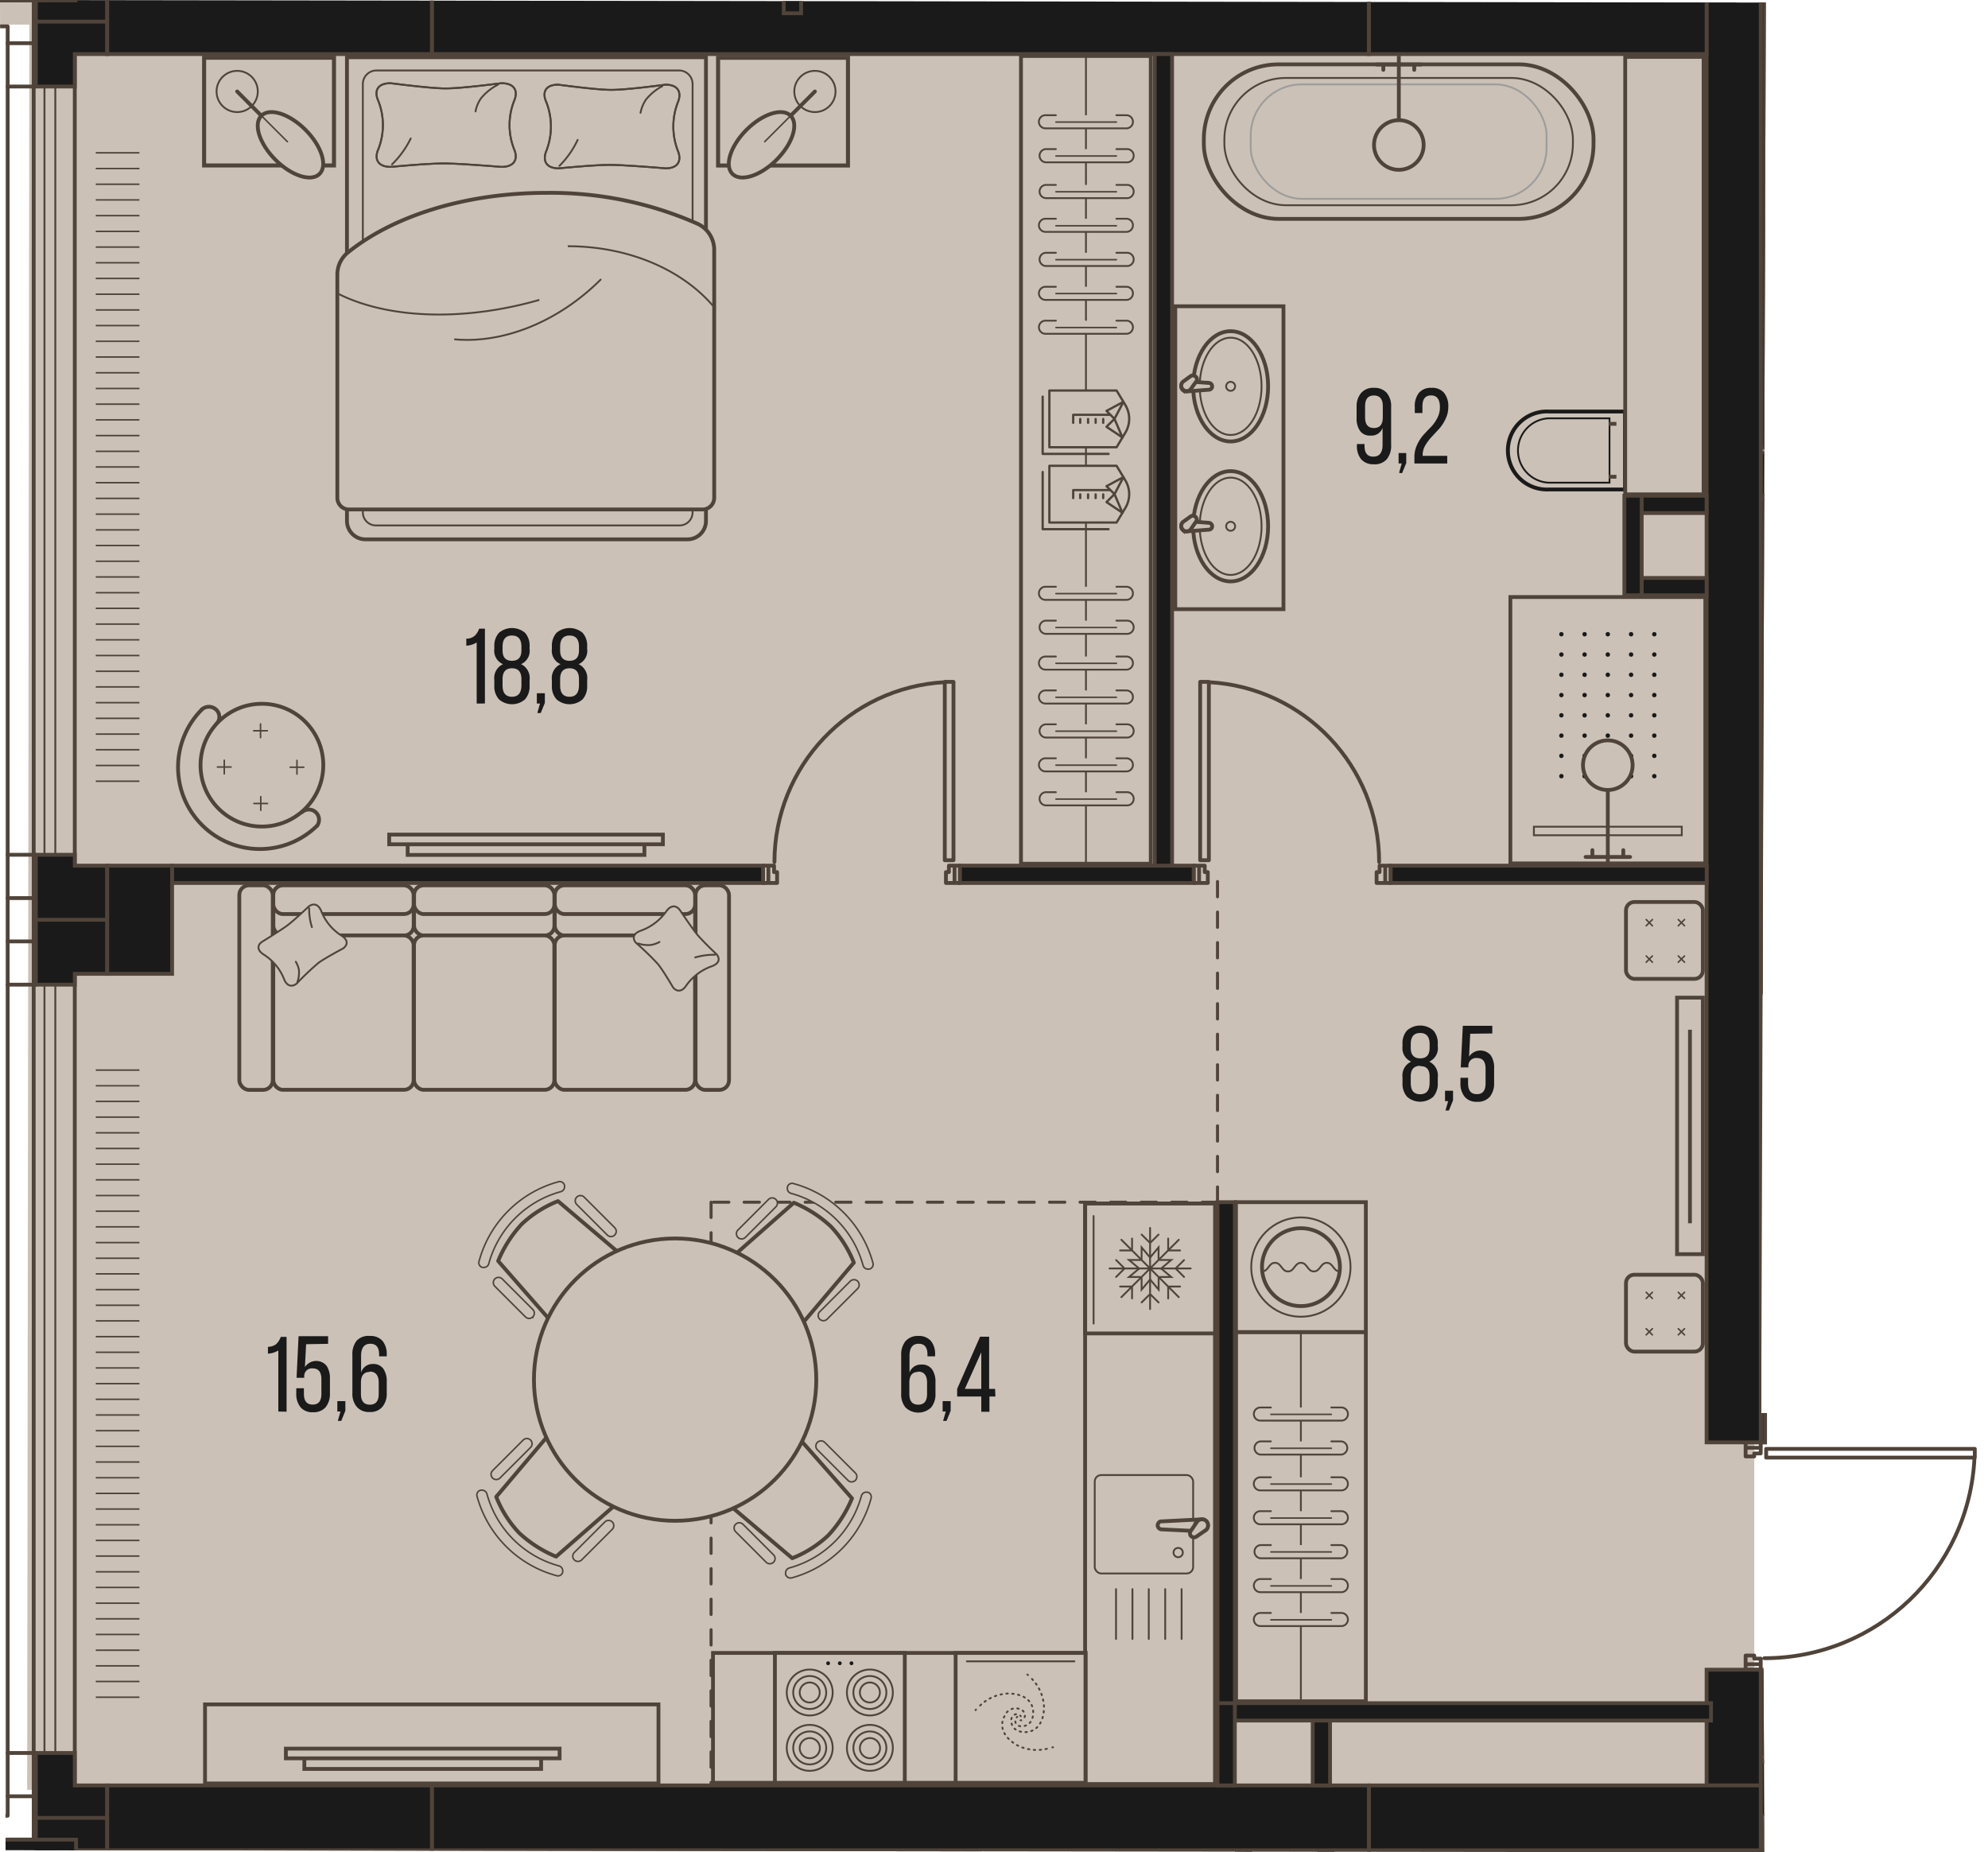 <svg version="1.1" xmlns="http://www.w3.org/2000/svg" xmlns:xlink="http://www.w3.org/1999/xlink" viewBox="13.506 367.56 260.381 242.608"><path d="m244.184 552.639.753-.007 2.25 2.345 26.7 1.271-1.947 15.583-11.103 13.635-16.353.389c.04 8.104.078 16.209.117 24.313l-230.364-.28-.731-242.328 231.28.335-.602 184.744Z" fill="none"></path><path d="M243.275 547.02v44.88h-4.202v10.387l-222.008-.298.29-233.418 223.44-.717 2.48 179.166Z" fill="#cbc1b7"></path><clipPath id="a"><path d="m244.184 552.639.753-.007 2.25 2.345 26.7 1.271-1.947 15.583-11.103 13.635-16.353.389c.04 8.104.078 16.209.117 24.313l-230.364-.28-.731-242.328 231.28.335-.602 184.744Z" fill="none"></path></clipPath><g clip-path="url(#a)"><defs><clipPath></clipPath><clipPath></clipPath><clipPath></clipPath><clipPath></clipPath><clipPath></clipPath><clipPath></clipPath><clipPath></clipPath><clipPath></clipPath><clipPath></clipPath><clipPath id="b"><path fill="none" d="M25.69 505.99h6.08v83.97h-6.08z"></path></clipPath><clipPath id="c"><path fill="none" d="M25.69 385.82h6.08v84.17h-6.08z"></path></clipPath><clipPath></clipPath><clipPath></clipPath><clipPath></clipPath><clipPath></clipPath><clipPath></clipPath><clipPath></clipPath><clipPath></clipPath><clipPath></clipPath><clipPath></clipPath><clipPath></clipPath><clipPath></clipPath><clipPath></clipPath><clipPath></clipPath><clipPath></clipPath><clipPath></clipPath><clipPath></clipPath><clipPath></clipPath><clipPath></clipPath><clipPath></clipPath><clipPath></clipPath><clipPath></clipPath><clipPath></clipPath><clipPath id="d"><path fill="none" d="M216.98 449.71h14.23v20.44h-14.23z"></path></clipPath><clipPath></clipPath><clipPath></clipPath><clipPath></clipPath><clipPath></clipPath><pattern x="0" y="0" width="68.03" height="42.52" patternTransform="matrix(1 0 0 -1 -31.14 -15185.94)" patternUnits="userSpaceOnUse"></pattern><pattern x="0" y="0" width="34.02" height="34.02" patternTransform="matrix(1 0 0 -1 -65.16 -15245.47)" patternUnits="userSpaceOnUse"></pattern></defs><g data-name="Layer 1"><path fill="none" stroke="#51443a" stroke-dasharray="0 0 2 2" stroke-linecap="round" stroke-miterlimit="10" stroke-width=".4" d="M172.97 525.02h-66.33m0 0v76.39m66.33-76.39v-42.95"></path><path fill="#cbc1b7" d="M9.77 608.91h10.92v109.5H9.77zm13.5-117.46h10.92v113.2H23.27z"></path><g fill="none" stroke="#50443a" stroke-miterlimit="10" stroke-width=".2" clip-path="url(#b)"><path d="M31.78 589.86h-5.73m5.73-2.06h-5.73m5.73-2.05h-5.73m5.73-2.05h-5.73m5.73-2.06h-5.73m5.73-2.05h-5.73m5.73-2.05h-5.73m5.73-2.06h-5.73m5.73-2.05h-5.73m5.73-2.06h-5.73m5.73-2.05h-5.73m5.73-2.05h-5.73m5.73-2.06h-5.73m5.73-2.05h-5.73m5.73-2.05h-5.73m5.73-2.06h-5.73m5.73-2.05h-5.73m5.73-2.05h-5.73m5.73-2.06h-5.73m5.73-2.05h-5.73m5.73-2.05h-5.73m5.73-2.06h-5.73m5.73-2.05h-5.73m5.73-2.05h-5.73m5.73-2.06h-5.73m5.73-2.05h-5.73m5.73-2.05h-5.73m5.73-2.06h-5.73m5.73-2.05h-5.73m5.73-2.05h-5.73m5.73-2.06h-5.73m5.73-2.05h-5.73m5.73-2.05h-5.73m5.73-2.06h-5.73m5.73-2.05h-5.73m5.73-2.05h-5.73m5.73-2.06h-5.73m5.73-2.05h-5.73m5.73-2.06h-5.73m5.73-2.05h-5.73m5.73-2.05h-5.73"></path></g><path fill="#cbc1b7" d="M23.27 371.24h10.92v113.47H23.27z"></path><g fill="none" stroke="#50443a" stroke-miterlimit="10" stroke-width=".2" clip-path="url(#c)"><path d="M31.78 469.88h-5.73m5.73-2.06h-5.73m5.73-2.06h-5.73m5.73-2.05h-5.73m5.73-2.06h-5.73m5.73-2.06h-5.73m5.73-2.06h-5.73m5.73-2.05h-5.73m5.73-2.06h-5.73m5.73-2.06h-5.73m5.73-2.06h-5.73m5.73-2.06h-5.73m5.73-2.05h-5.73m5.73-2.06h-5.73m5.73-2.06h-5.73m5.73-2.06h-5.73m5.73-2.05h-5.73m5.73-2.06h-5.73m5.73-2.06h-5.73m5.73-2.06h-5.73m5.73-2.06h-5.73m5.73-2.05h-5.73m5.73-2.06h-5.73m5.73-2.06h-5.73m5.73-2.06h-5.73m5.73-2.05h-5.73m5.73-2.06h-5.73m5.73-2.06h-5.73m5.73-2.06h-5.73m5.73-2.06h-5.73m5.73-2.05h-5.73m5.73-2.06h-5.73m5.73-2.06h-5.73m5.73-2.06h-5.73m5.73-2.05h-5.73m5.73-2.06h-5.73m5.73-2.06h-5.73m5.73-2.06h-5.73m5.73-2.05h-5.73m5.73-2.06h-5.73m5.73-2.06h-5.73"></path></g><path fill="#cbc1b7" d="M9.06 257.01h10.92v113.77H9.06z"></path><path fill="#dadada" opacity=".5" d="M245.87 434.46h31.89v58.39h-31.89z"></path><g fill="#1a1a1a"><path d="M263.46 477.58c.39-.07.77-.12 1.15-.22a5.62 5.62 0 0 0 2.65-9.19 5.6 5.6 0 0 0-2.36-1.55l-.19-.06v1.62s.07.12.13.15a4 4 0 1 1-5.58 4.87c0-.11-.09-.13-.2-.14a.52.52 0 0 0-.66.39c-.09.25-.25.48-.36.73a.29.29 0 0 0 0 .24 5.54 5.54 0 0 0 4.46 3.13h.12l.84.03Z"></path><path d="M260.43 467.52h-2.59a.81.81 0 1 0 0 1.61h2.62v.71h-3a1.13 1.13 0 0 0-1.12.69l-2.34 4.62a1.08 1.08 0 0 0 .29 1.43 1.06 1.06 0 0 0 1.58-.41l1-1.88 1.09-2.15a.24.24 0 0 1 .26-.16h3.77a1.7 1.7 0 0 0 1.08-.34c.422-.305.666-.8.65-1.32v-5.18a1.61 1.61 0 1 0-3.21 0v2.15l-.08.23Zm3.43-6.6a1.83 1.83 0 1 0-1.82 1.82 1.85 1.85 0 0 0 1.82-1.82Z"></path></g><g fill="none" stroke="#50443a" stroke-width=".25"><path stroke-miterlimit="10" d="M246.19 362.74h29.18v5.78h-29.18zm0 5.78h29.18v5.78h-29.18zm0 5.78h29.18v5.78h-29.18zm0 5.79h29.18v5.78h-29.18zm0 5.78h29.18v5.78h-29.18zm-1.38-75.19h1.38v80.97h-1.38z"></path><path stroke-linejoin="round" d="m276.75 367.49-10.58 4.34-2.36 8.26-6.26-11.57-2.58 7.62-10.16 3.95m14.04 2.02 1.93-1.93 1.93 1.93m-1.93 9.55v-11.57m0-5.79v-63.48"></path></g><path fill="none" stroke="#50443a" stroke-linecap="round" stroke-linejoin="round" stroke-width=".5" d="M266.66 600.28h1.13m0 0v-1.14m0 0h-.4m0 0v-.85m0 0h-.73m0 0v1.99m0-1.99h-.71m0 0v1.99m0 0h.71m0 0v-1.99m15.36-173.25h-27.61m0 0v1.13m0 0h27.61m.28-1.13h-27.89m0 0v1.13m0 0h27.89m-37.19 132.3h27.05m-27.05-1.14h-.28m27.33 1.14v-1.14m-27.33 0v1.14m0 0h.28m27.05-1.14h-27.05m-.28 0v1.14m0 0h27.33m0 0v-1.14m0 0h-27.33m-2.69 28.21h1.98m0 0v-.74m0 0h-.85m0 0v-.4m0 0h-1.13m0 0v1.14m1.98 0h-1.98m0 0v.71m0 0h1.98m0 0v-.71m-1.98-28.35v1.13m0 0h1.13m0 0v-.39m0 0h.85m0 0v-.74m0 0h-1.98m1.98 0v-.71m0 0h-1.98m0 0v.71m0 0h1.98m-106.87-77.24v-23.08m1.14 23.08v.28m-1.14-23.36h1.14m0 23.36h-1.14m0 0v-.28m1.14-23.08v23.08m0 .28v-23.36m0 0h-1.14m0 0v23.36m0 0h1.14m.14 2.98v-2.27m0 0h-.74m0 0v.85m0 0h-.39m0 0v1.42m0 0h1.13m0-2.27v2.27m0 0h.71m0 0v-2.27m0 0h-.71m-24.38 2.27h1.14m0 0v-1.42m0 0h-.4m0 0v-.85m0 0h-.74m0 0v2.27m0-2.27h-.71m0 0v2.27m0 0h.71m0 0v-2.27m57.69-.99v-23.08m-1.14 23.08v.28m1.14-23.36h-1.14m0 23.36h1.14m0 0v-.28m-1.14-23.08v23.08m0 .28h1.14m0 0v-23.36m0 0h-1.14m0 0v23.36m24.24 2.98v-2.27m0 0h-.74m0 0v.85m0 0h-.39m0 0v1.42m0 0h1.13m0-2.27v2.27m0 0h.71m0 0v-2.27m0 0h-.71m-24.38 2.27h1.14m0 0v-1.42m0 0h-.4m0 0v-.85m0 0h-.74m0 0v2.27m0-2.27h-.71m0 0v2.27m0 0h.71m0 0v-2.27m103.89-54.71h-29.76m49.04 144.06c-14.706.679-26.28 12.799-26.28 27.52m43.2-171.49c-.01-15.53-12.608-28.112-28.139-28.101-15.018.01-27.377 11.819-28.071 26.821m-9.84 159.71c14.72-.006 26.836-11.577 27.52-26.28M137.25 456.91c-12.51.68-22.307 11.021-22.31 23.55m79.2 0c.002-12.531-9.797-22.875-22.31-23.55"></path><path fill="#cbc1b7" stroke="#50443a" stroke-miterlimit="10" stroke-width=".5" d="M175.39 525.02h17.01v17.01h-17.01z"></path><circle cx="183.89" cy="533.52" r="6.5" fill="none" stroke="#50443a" stroke-linecap="round" stroke-miterlimit="10" stroke-width=".24"></circle><path d="M183.89 528.43a5.1 5.1 0 1 1-5.09 5.11v-.02a5.1 5.1 0 0 1 5.09-5.09Z" fill="none" stroke="#50443a" stroke-linecap="round" stroke-miterlimit="10" stroke-width=".5"></path><path d="M188.98 534.09c-.85 0-.85-1.13-1.69-1.13s-.85 1.13-1.7 1.13-.85-1.13-1.69-1.13-.85 1.13-1.7 1.13-.85-1.13-1.7-1.13-.85 1.13-1.7 1.13" fill="none" stroke="#50443a" stroke-linecap="round" stroke-miterlimit="10" stroke-width=".24"></path><path fill="#cbc1b7" stroke="#50443a" stroke-miterlimit="10" stroke-width=".5" d="M167.44 407.67h14.17v39.68h-14.17z"></path><ellipse cx="174.69" cy="418.16" rx="4.91" ry="7.22" fill="#cbc1b7" stroke="#50443a" stroke-miterlimit="10" stroke-width=".5"></ellipse><ellipse cx="174.69" cy="418.16" rx="4.05" ry="6.37" fill="none" stroke="#50443a" stroke-miterlimit="10" stroke-width=".24"></ellipse><circle cx="174.69" cy="418.16" r=".59" fill="none" stroke="#50443a" stroke-miterlimit="10" stroke-width=".24"></circle><path d="m171.89 418.6-3 .23a.67.67 0 0 1-.67-.67.67.67 0 0 1 .67-.66l3 .22a.46.46 0 0 1 .38.44.44.44 0 0 1-.38.44Z" fill="#cbc1b7" fill-rule="evenodd" stroke="#50443a" stroke-miterlimit="10" stroke-width=".5"></path><path d="m170.15 417.57-.72 1a.7.7 0 0 1-.99.01l-.01-.01a.7.7 0 0 1-.01-.99l.01-.01 1-.73a.5.5 0 0 1 .61 0 .46.46 0 0 1 .11.73Z" fill="#cbc1b7" fill-rule="evenodd" stroke="#50443a" stroke-miterlimit="10" stroke-width=".5"></path><ellipse cx="174.69" cy="436.49" rx="4.91" ry="7.22" fill="#cbc1b7" stroke="#50443a" stroke-miterlimit="10" stroke-width=".5"></ellipse><ellipse cx="174.69" cy="436.49" rx="4.05" ry="6.37" fill="none" stroke="#50443a" stroke-miterlimit="10" stroke-width=".24"></ellipse><circle cx="174.69" cy="436.49" r=".59" fill="none" stroke="#50443a" stroke-miterlimit="10" stroke-width=".24"></circle><path d="m171.89 436.93-3 .23a.67.67 0 1 1 0-1.34l3 .22a.48.48 0 0 1 .38.45.44.44 0 0 1-.38.44Z" fill="#cbc1b7" fill-rule="evenodd" stroke="#50443a" stroke-miterlimit="10" stroke-width=".5"></path><path d="m170.15 435.89-.72 1.05a.7.7 0 0 1-.99.01l-.01-.01a.71.71 0 0 1 0-1l1-.72a.48.48 0 0 1 .61 0 .45.45 0 0 1 .11.67Z" fill="#cbc1b7" fill-rule="evenodd" stroke="#50443a" stroke-miterlimit="10" stroke-width=".5"></path><path fill="#cbc1b7" stroke="#50443a" stroke-miterlimit="10" stroke-width=".5" d="M211.33 445.76h25.53v34.89h-25.53z"></path><g fill="#1a1a1a" clip-path="url(#d)"><circle cx="218.01" cy="450.63" r=".29"></circle><circle cx="221.05" cy="450.63" r=".29"></circle><circle cx="224.09" cy="450.63" r=".29"></circle><circle cx="227.14" cy="450.63" r=".29"></circle><circle cx="230.18" cy="450.63" r=".29"></circle><circle cx="218.01" cy="453.29" r=".29"></circle><circle cx="221.05" cy="453.29" r=".29"></circle><circle cx="224.09" cy="453.29" r=".29"></circle><circle cx="227.14" cy="453.29" r=".29"></circle><circle cx="230.18" cy="453.29" r=".29"></circle><circle cx="218.01" cy="455.94" r=".29"></circle><circle cx="221.05" cy="455.94" r=".29"></circle><circle cx="224.09" cy="455.94" r=".29"></circle><circle cx="227.14" cy="455.94" r=".29"></circle><circle cx="230.18" cy="455.94" r=".29"></circle><circle cx="218.01" cy="458.6" r=".29"></circle><circle cx="221.05" cy="458.6" r=".29"></circle><circle cx="224.09" cy="458.6" r=".29"></circle><circle cx="227.14" cy="458.6" r=".29"></circle><circle cx="230.18" cy="458.6" r=".29"></circle><circle cx="218.01" cy="461.25" r=".29"></circle><circle cx="221.05" cy="461.25" r=".29"></circle><circle cx="224.09" cy="461.25" r=".29"></circle><circle cx="227.14" cy="461.25" r=".29"></circle><circle cx="230.18" cy="461.25" r=".29"></circle><circle cx="218.01" cy="463.91" r=".29"></circle><circle cx="221.05" cy="463.91" r=".29"></circle><circle cx="224.09" cy="463.91" r=".29"></circle><circle cx="227.14" cy="463.91" r=".29"></circle><circle cx="230.18" cy="463.91" r=".29"></circle><circle cx="218.01" cy="466.56" r=".29"></circle><circle cx="221.05" cy="466.56" r=".29"></circle><circle cx="224.09" cy="466.56" r=".29"></circle><circle cx="227.14" cy="466.56" r=".29"></circle><circle cx="230.18" cy="466.56" r=".29"></circle><circle cx="218.01" cy="469.22" r=".29"></circle><circle cx="221.05" cy="469.22" r=".29"></circle><circle cx="224.09" cy="469.22" r=".29"></circle><circle cx="227.14" cy="469.22" r=".29"></circle><circle cx="230.18" cy="469.22" r=".29"></circle></g><path fill="#cbc1b7" stroke="#50443a" stroke-miterlimit="10" stroke-width=".24" d="M214.41 475.84h19.37v1.12h-19.37z"></path><path fill="none" stroke="#50443a" stroke-miterlimit="10" stroke-width=".5" d="M224.09 480.65v-9.62"></path><path fill="none" stroke="#50443a" stroke-linecap="round" stroke-miterlimit="10" stroke-width=".5" d="M221.18 479.8h5.83m-4.94 0v-.89m4.05.89v-.89"></path><circle cx="224.09" cy="467.78" r="3.25" fill="#cbc1b7" stroke="#50443a" stroke-miterlimit="10" stroke-width=".5"></circle><rect x="171.18" y="375.99" width="51.04" height="20.24" rx="9.79" ry="9.79" fill="#cbc1b7" stroke="#50443a" stroke-miterlimit="10" stroke-width=".5"></rect><rect x="173.87" y="377.77" width="45.65" height="16.67" rx="8.05" ry="8.05" fill="#cbc1b7" stroke="#50443a" stroke-miterlimit="10" stroke-width=".24"></rect><rect x="177.32" y="378.61" width="38.75" height="14.99" rx="6.7" ry="6.7" fill="#cbc1b7" stroke="#9d9d9c" stroke-miterlimit="10" stroke-width=".24"></rect><path fill="none" stroke="#50443a" stroke-miterlimit="10" stroke-width=".5" d="M196.72 374.87v9.91"></path><path fill="none" stroke="#50443a" stroke-linecap="round" stroke-miterlimit="10" stroke-width=".5" d="M199.63 376.01h-5.83m4.94 0v.7m-4.05-.7v.7"></path><circle cx="196.72" cy="386.55" r="3.25" fill="#cbc1b7" stroke="#50443a" stroke-miterlimit="10" stroke-width=".5"></circle><path d="M216.34 431.67a5.11 5.11 0 1 1 0-10.21h10v10.21h-10Z" fill="#cbc1b7"></path><path d="M226.09 421.71v9.71h-9.75a4.86 4.86 0 1 1 0-9.71h9.76m.5-.5h-10.26a5.36 5.36 0 1 0 0 10.71h10.26v-10.71Z" fill="#1a1a1a"></path><path d="M224.2 422.47v8.19h-7.86a4.1 4.1 0 0 1 0-8.19h7.85m.24-.24h-8.09a4.34 4.34 0 0 0 0 8.67h8.09v-8.69.02Z" fill="#1a1a1a"></path><path fill="none" stroke="#50443a" stroke-miterlimit="10" stroke-width=".5" d="M224.2 430h1.02m-1.02-6.93h1.02"></path><path fill="#cbc1b7" stroke="#50443a" stroke-miterlimit="10" stroke-width=".5" d="M226.37 375.01h10.27v57.3h-10.27zM29.13 610.16h110.36v17.01H29.13zm126.5-84.96h17.01v76.03h-17.01z"></path><path fill="#cbc1b7" stroke="#50443a" stroke-miterlimit="10" stroke-width=".5" d="M106.89 584.06h48.8v17.01h-48.8z"></path><path fill="#cbc1b7" stroke="#50443a" stroke-miterlimit="10" stroke-width=".5" d="M115 584.06h17.01v17.01H115z"></path><circle cx="127.44" cy="596.49" r="3.01" transform="rotate(-85.935 127.44 596.49)" fill="none" stroke="#50443a" stroke-linecap="round" stroke-miterlimit="10" stroke-width=".24"></circle><path d="M127.44 594.34a2.16 2.16 0 1 1-2.16 2.16h0a2.16 2.16 0 0 1 2.16-2.16Z" fill="none" stroke="#50443a" stroke-linecap="round" stroke-miterlimit="10" stroke-width=".24"></path><path d="M127.44 595.21a1.32 1.32 0 1 1-1.31 1.33v-.01a1.32 1.32 0 0 1 1.31-1.32Z" fill="none" stroke="#50443a" stroke-linecap="round" stroke-miterlimit="10" stroke-width=".24"></path><circle cx="119.56" cy="596.49" r="3.01" fill="none" stroke="#50443a" stroke-linecap="round" stroke-miterlimit="10" stroke-width=".24"></circle><path d="M119.56 594.34a2.16 2.16 0 1 1-2.16 2.16h0a2.16 2.16 0 0 1 2.16-2.16Z" fill="none" stroke="#50443a" stroke-linecap="round" stroke-miterlimit="10" stroke-width=".24"></path><path d="M119.56 595.21a1.32 1.32 0 1 1-1.31 1.33v-.01a1.32 1.32 0 0 1 1.31-1.32Z" fill="none" stroke="#50443a" stroke-linecap="round" stroke-miterlimit="10" stroke-width=".24"></path><circle cx="127.44" cy="589.24" r="3.01" transform="rotate(-85.935 127.44 589.24)" fill="none" stroke="#50443a" stroke-linecap="round" stroke-miterlimit="10" stroke-width=".24"></circle><path d="M127.44 587.08a2.16 2.16 0 1 1-2.16 2.16h0a2.16 2.16 0 0 1 2.16-2.16Z" fill="none" stroke="#50443a" stroke-linecap="round" stroke-miterlimit="10" stroke-width=".24"></path><path d="M127.44 587.93a1.31 1.31 0 1 1-1.31 1.31h0c0-.724.587-1.31 1.31-1.31Z" fill="none" stroke="#50443a" stroke-linecap="round" stroke-miterlimit="10" stroke-width=".24"></path><circle cx="119.56" cy="589.24" r="3.01" fill="none" stroke="#50443a" stroke-linecap="round" stroke-miterlimit="10" stroke-width=".24"></circle><path d="M119.56 587.08a2.16 2.16 0 1 1-2.16 2.16h0a2.16 2.16 0 0 1 2.16-2.16Z" fill="none" stroke="#50443a" stroke-linecap="round" stroke-miterlimit="10" stroke-width=".24"></path><path d="M119.56 587.93a1.31 1.31 0 1 1-1.31 1.31h0c0-.724.587-1.31 1.31-1.31Z" fill="none" stroke="#50443a" stroke-linecap="round" stroke-miterlimit="10" stroke-width=".24"></path><circle cx="125.03" cy="585.41" r=".25" fill="#1a1a1a"></circle><circle cx="123.5" cy="585.41" r=".25" fill="#1a1a1a"></circle><circle cx="121.97" cy="585.41" r=".25" fill="#1a1a1a"></circle><path fill="#cbc1b7" stroke="#50443a" stroke-miterlimit="10" stroke-width=".5" d="M155.64 525.2h17.01v17.01h-17.01z"></path><path fill="none" stroke="#50443a" stroke-linecap="round" stroke-miterlimit="10" stroke-width=".24" d="M165.42 532.59h1.49l-1.33 1.12"></path><path fill="none" stroke="#50443a" stroke-linecap="round" stroke-miterlimit="10" stroke-width=".24" d="M165.42 534.82h1.49l-1.33-1.12m-.32 1.28v1.49l-1.12-1.33"></path><path fill="none" stroke="#50443a" stroke-linecap="round" stroke-miterlimit="10" stroke-width=".24" d="M163.03 534.98v1.49l1.12-1.33m-1.29-.32h-1.48l1.33-1.11m.15-1.12h-1.48l1.33 1.12m.32-1.28v-1.49l1.11 1.33"></path><path fill="none" stroke="#50443a" stroke-linecap="round" stroke-miterlimit="10" stroke-width=".24" d="M165.25 532.43v-1.49l-1.11 1.33m0 1.43h5.32m-1.98 0 1.11-1.1m0 2.21-1.11-1.11m-3.34 0 3.76 3.76m-1.39-1.39h1.56m-1.56 1.56v-1.56m-2.37-2.37v5.32m0-1.97 1.11 1.1m-2.22 0 1.11-1.1m0-3.35-3.76 3.76m1.4-1.39v1.56m-1.57-1.56h1.57m2.36-2.37h-5.31m1.97 0-1.11 1.11m0-2.21 1.11 1.1m3.34 0-3.76-3.76m1.4 1.4h-1.57m1.57-1.56v1.56m2.36 2.36v-5.31m0 1.97-1.11-1.1m2.22 0-1.11 1.1m0 3.34 3.76-3.76m-1.39 1.4v-1.56m1.56 1.56h-1.56m-9.77-4.51v14.09"></path><path fill="#cbc1b7" stroke="#50443a" stroke-miterlimit="10" stroke-width=".5" d="M138.67 584.06h17.01v17.01h-17.01z"></path><g fill="none" stroke="#50443a" stroke-linecap="round" stroke-linejoin="round" stroke-width=".24"><path d="m146.74 592.42-.07.08"></path><path d="M146.49 593.04a.63.63 0 0 0 .12.32.9.9 0 0 0 .67.31c.77 0 1.55-.49 1.55-1.83 0-1-.62-2.4-3.24-2.47h0a5.67 5.67 0 0 0-4 1.87" stroke-dasharray="0 0 .19 .58"></path><path d="m141.34 591.47-.06.08"></path></g><g fill="none" stroke="#50443a" stroke-linecap="round" stroke-linejoin="round" stroke-width=".24"><path d="M147.17 592.88h.1"></path><path d="M147.7 592.47a.54.54 0 0 0 .05-.33.86.86 0 0 0-.42-.61 1.55 1.55 0 0 0-2.25.8c-.48.82-.69 2.39 1.54 3.76h0a5.66 5.66 0 0 0 4.41.41" stroke-dasharray="0 0 .19 .58"></path><path d="M151.34 596.42h.09"></path></g><g fill="none" stroke="#50443a" stroke-linecap="round" stroke-linejoin="round" stroke-width=".24"><path d="M147.2 592.34a.461.461 0 0 1-.07-.07"></path><path d="M146.58 592.09a.59.59 0 0 0-.31.12.89.89 0 0 0-.32.68c0 .76.49 1.54 1.83 1.54.95 0 2.41-.62 2.47-3.24h0a5.63 5.63 0 0 0-1.87-4" stroke-dasharray="0 0 .19 .58"></path><path d="m148.15 586.95-.08-.06"></path></g><path fill="none" stroke="#50443a" stroke-linecap="round" stroke-miterlimit="10" stroke-width=".24" d="M154.23 585.16h-14.09"></path><path fill="#cbc1b7" d="M155.98 558.7h16.33v25.24h-16.33z"></path><rect x="156.89" y="560.76" width="12.89" height="12.89" rx=".85" ry=".85" fill="none" stroke="#50443a" stroke-linecap="round" stroke-miterlimit="10" stroke-width=".24"></rect><path d="m165.58 566.83 5.36-.27c.43 0 .78.35.78.78v.01c0 .43-.35.78-.78.78l-5.36-.26a.56.56 0 0 1-.45-.52c0-.14.13-.51.45-.52Z" fill="#cbc1b7" fill-rule="evenodd" stroke="#50443a" stroke-miterlimit="10" stroke-width=".5"></path><path d="m169.49 568.05.84-1.23a.83.83 0 0 1 1.16-.05c.32.32.32.84 0 1.16l-1.23.86a.58.58 0 0 1-.72 0 .53.53 0 0 1-.05-.74Z" fill="#cbc1b7" fill-rule="evenodd" stroke="#50443a" stroke-miterlimit="10" stroke-width=".5"></path><circle cx="167.82" cy="570.91" r=".61" fill="none" stroke="#50443a" stroke-linecap="round" stroke-miterlimit="10" stroke-width=".24"></circle><path fill="none" stroke="#50443a" stroke-linecap="round" stroke-miterlimit="10" stroke-width=".24" d="M168.27 575.7v6.53m-2.15-6.53v6.53m-2.15-6.53v6.53m-2.14-6.53v6.53m-2.15-6.53v6.53"></path><rect x="86.17" y="483.52" width="18.38" height="6.57" rx="1.26" ry="1.26" fill="#cbc1b7" stroke="#50443a" stroke-linecap="round" stroke-linejoin="round" stroke-width=".5"></rect><rect x="104.61" y="483.52" width="4.38" height="26.79" rx="1.26" ry="1.26" fill="#cbc1b7" stroke="#50443a" stroke-linecap="round" stroke-linejoin="round" stroke-width=".5"></rect><rect x="44.85" y="483.52" width="4.38" height="26.79" rx="1.26" ry="1.26" fill="#cbc1b7" stroke="#50443a" stroke-linecap="round" stroke-linejoin="round" stroke-width=".5"></rect><rect x="86.17" y="483.52" width="18.38" height="3.76" rx="1.26" ry="1.26" fill="#cbc1b7" stroke="#50443a" stroke-linecap="round" stroke-linejoin="round" stroke-width=".5"></rect><rect x="86.16" y="490.08" width="18.38" height="20.22" rx="1.26" ry="1.26" fill="#cbc1b7" stroke="#50443a" stroke-linecap="round" stroke-linejoin="round" stroke-width=".5"></rect><rect x="67.74" y="483.52" width="18.38" height="6.57" rx="1.26" ry="1.26" fill="#cbc1b7" stroke="#50443a" stroke-linecap="round" stroke-linejoin="round" stroke-width=".5"></rect><rect x="67.74" y="483.52" width="18.38" height="3.76" rx="1.26" ry="1.26" fill="#cbc1b7" stroke="#50443a" stroke-linecap="round" stroke-linejoin="round" stroke-width=".5"></rect><rect x="67.73" y="490.08" width="18.38" height="20.22" rx="1.26" ry="1.26" fill="#cbc1b7" stroke="#50443a" stroke-linecap="round" stroke-linejoin="round" stroke-width=".5"></rect><rect x="49.31" y="483.52" width="18.38" height="6.57" rx="1.26" ry="1.26" fill="#cbc1b7" stroke="#50443a" stroke-linecap="round" stroke-linejoin="round" stroke-width=".5"></rect><rect x="49.3" y="483.52" width="18.38" height="3.76" rx="1.26" ry="1.26" fill="#cbc1b7" stroke="#50443a" stroke-linecap="round" stroke-linejoin="round" stroke-width=".5"></rect><rect x="49.3" y="490.08" width="18.38" height="20.22" rx="1.26" ry="1.26" fill="#cbc1b7" stroke="#50443a" stroke-linecap="round" stroke-linejoin="round" stroke-width=".5"></rect><path d="M101.66 496.89s-1.28-2.21-2-3.08a34.899 34.899 0 0 0-2.87-2.77c-.56-.68-.22-1.28.65-1.58a7 7 0 0 0 3.32-2.51c.51-.75 1.19-.93 1.76-.24 0 0 1.44 2.16 2.18 3.1s2.64 2.72 2.66 2.74c.56.69.22 1.28-.66 1.58a6.92 6.92 0 0 0-3.31 2.51c-.48.75-1.17.93-1.73.25Z" fill="#cbc1b7"></path><path d="M101.66 496.89s-1.28-2.21-2-3.08a34.899 34.899 0 0 0-2.87-2.77c-.56-.68-.22-1.28.65-1.58a7 7 0 0 0 3.32-2.51c.51-.75 1.19-.93 1.76-.24 0 0 1.44 2.16 2.18 3.1s2.64 2.72 2.66 2.74c.56.69.22 1.28-.66 1.58a6.92 6.92 0 0 0-3.31 2.51c-.48.75-1.17.93-1.73.25Z" fill="none" stroke="#50443a" stroke-linecap="round" stroke-linejoin="round" stroke-width=".24"></path><path d="M97.07 491.13a4.11 4.11 0 0 0 1.67.2 3.42 3.42 0 0 0 1.14-.39m7.27 1.67a9.09 9.09 0 0 0-2.59.35" fill="none" stroke="#50443a" stroke-linecap="round" stroke-linejoin="round" stroke-width=".24"></path><path d="M58.47 491.77s-2.31 1.23-3.22 1.88a36.155 36.155 0 0 0-2.9 2.75c-.71.54-1.34.21-1.65-.63a6.71 6.71 0 0 0-2.63-3.17c-.78-.49-1-1.14-.25-1.68 0 0 2.26-1.38 3.24-2.09s2.85-2.52 2.88-2.54c.71-.53 1.33-.21 1.65.63a6.69 6.69 0 0 0 2.62 3.17c.78.49.97 1.12.26 1.68Z" fill="#cbc1b7"></path><path d="M58.47 491.77s-2.31 1.23-3.22 1.88a36.155 36.155 0 0 0-2.9 2.75c-.71.54-1.34.21-1.65-.63a6.71 6.71 0 0 0-2.63-3.17c-.78-.49-1-1.14-.25-1.68 0 0 2.26-1.38 3.24-2.09s2.85-2.52 2.88-2.54c.71-.53 1.33-.21 1.65.63a6.69 6.69 0 0 0 2.62 3.17c.78.49.97 1.12.26 1.68Z" fill="none" stroke="#50443a" stroke-linecap="round" stroke-linejoin="round" stroke-width=".24"></path><path d="M52.45 496.21a3.79 3.79 0 0 0 .21-1.6 3.14 3.14 0 0 0-.41-1.08m1.75-7.01a7.66 7.66 0 0 0 .36 2.47" fill="none" stroke="#50443a" stroke-linecap="round" stroke-linejoin="round" stroke-width=".24"></path><path fill="#cbc1b7" stroke="#50443a" stroke-miterlimit="10" stroke-width=".5" d="M40.36 590.8h59.39v10.35H40.36z"></path><path fill="#cbc1b7" stroke="#50443a" stroke-miterlimit="10" stroke-width=".5" d="M50.95 596.59H86.8v1.27H50.95zm2.42 1.27h31.01v1.39H53.37z"></path><rect x="226.47" y="534.52" width="10.07" height="10.07" rx="1.1" ry="1.1" fill="#cbc1b7" stroke="#50443a" stroke-miterlimit="10" stroke-width=".5"></rect><path fill="none" stroke="#50443a" stroke-linecap="round" stroke-miterlimit="10" stroke-width=".2" d="m233.32 542.4.82-.81m0 .81-.82-.81m-4.2.81.81-.81m0 .81-.81-.81m4.2-3.96.82-.81m0 .81-.82-.81m-4.2.81.81-.81m0 .81-.81-.81"></path><rect x="226.47" y="485.7" width="10.07" height="10.07" rx="1.1" ry="1.1" fill="#cbc1b7" stroke="#50443a" stroke-miterlimit="10" stroke-width=".5"></rect><path fill="none" stroke="#50443a" stroke-linecap="round" stroke-miterlimit="10" stroke-width=".2" d="m233.32 493.59.82-.82m0 .82-.82-.82m-4.2.82.81-.82m0 .82-.81-.82m4.2-3.95.82-.82m0 .82-.82-.82m-4.2.82.81-.82m0 .82-.81-.82"></path><path fill="#cbc1b7" stroke="#50443a" stroke-miterlimit="10" stroke-width=".5" d="M233.16 498.23h3.38v33.6h-3.38z"></path><path fill="none" stroke="#50443a" stroke-miterlimit="10" stroke-width=".5" d="M234.85 527.78v-25.35"></path><path d="M117.5 522.6a14.8 14.8 0 0 1 10.33 10.34.65.65 0 0 1-.42.84h-.11a.67.67 0 0 1-.76-.51 13.46 13.46 0 0 0-9.4-9.4.66.66 0 0 1-.5-.76v-.1a.64.64 0 0 1 .86-.41Z" fill="#cbc1b7"></path><path d="M117.5 522.6a14.8 14.8 0 0 1 10.33 10.34.65.65 0 0 1-.42.84h-.11a.67.67 0 0 1-.76-.51 13.46 13.46 0 0 0-9.4-9.4.66.66 0 0 1-.5-.76v-.1a.64.64 0 0 1 .86-.41Z" fill="none" stroke="#50443a" stroke-miterlimit="10" stroke-width=".2"></path><path d="M117.48 525.09a16.19 16.19 0 0 1 4.86 3.12 14.75 14.75 0 0 1 3 4.73l-6.92 8.17a1.75 1.75 0 0 1-2.27.09 40.049 40.049 0 0 1-3.75-3.05 38.456 38.456 0 0 1-3-3.75 1.71 1.71 0 0 1 .09-2.26l7.99-7.05Z" fill="#cbc1b7" stroke="#50443a" stroke-linecap="round" stroke-linejoin="round" stroke-width=".5"></path><path d="M120.868 540.342a.687.687 0 0 1 .003-.972l3.995-3.996a.687.687 0 0 1 .973-.003.687.687 0 0 1-.004.972l-3.995 3.995a.687.687 0 0 1-.972.004Zm-10.71-10.71a.687.687 0 0 1 .003-.972l3.995-3.995a.687.687 0 0 1 .973-.004.687.687 0 0 1-.004.973l-3.995 3.995a.687.687 0 0 1-.972.003Z" fill="#cbc1b7" stroke="#50443a" stroke-miterlimit="10" stroke-width=".2"></path><path d="M76.27 532.69a14.78 14.78 0 0 1 10.33-10.33.65.65 0 0 1 .84.42v.11a.67.67 0 0 1-.51.76 13.46 13.46 0 0 0-9.4 9.4.67.67 0 0 1-.76.51h-.11a.65.65 0 0 1-.39-.87Z" fill="#cbc1b7"></path><path d="M76.27 532.69a14.78 14.78 0 0 1 10.33-10.33.65.65 0 0 1 .84.42v.11a.67.67 0 0 1-.51.76 13.46 13.46 0 0 0-9.4 9.4.67.67 0 0 1-.76.51h-.11a.65.65 0 0 1-.39-.87Z" fill="none" stroke="#50443a" stroke-miterlimit="10" stroke-width=".2"></path><path d="M78.75 532.72a16.18 16.18 0 0 1 3.1-4.84 15.07 15.07 0 0 1 4.74-3l8.16 6.93a1.73 1.73 0 0 1 .09 2.26 38.525 38.525 0 0 1-3.05 3.75 37.148 37.148 0 0 1-3.74 3 1.74 1.74 0 0 1-2.27-.08l-7.03-8.02Z" fill="#cbc1b7" stroke="#50443a" stroke-linecap="round" stroke-linejoin="round" stroke-width=".5"></path><path d="M94.018 529.324a.687.687 0 0 1-.972-.003l-3.995-3.995a.687.687 0 0 1-.004-.972.687.687 0 0 1 .973.003l3.995 3.995c.27.27.27.705.003.972Zm-10.727 10.717a.687.687 0 0 1-.972-.003l-3.995-3.996a.687.687 0 0 1-.004-.972.687.687 0 0 1 .973.004l3.995 3.995c.27.27.27.705.003.972Z" fill="#cbc1b7" stroke="#50443a" stroke-miterlimit="10" stroke-width=".2"></path><path d="M127.59 563.84a14.78 14.78 0 0 1-10.33 10.37.66.66 0 0 1-.85-.42v-.11a.67.67 0 0 1 .51-.76 13.46 13.46 0 0 0 9.4-9.4.67.67 0 0 1 .76-.51h.11a.66.66 0 0 1 .4.83Z" fill="#cbc1b7"></path><path d="M127.59 563.84a14.78 14.78 0 0 1-10.33 10.37.66.66 0 0 1-.85-.42v-.11a.67.67 0 0 1 .51-.76 13.46 13.46 0 0 0 9.4-9.4.67.67 0 0 1 .76-.51h.11a.66.66 0 0 1 .4.83Z" fill="none" stroke="#50443a" stroke-miterlimit="10" stroke-width=".2"></path><path d="M125.1 563.81a16.18 16.18 0 0 1-3.1 4.84 14.83 14.83 0 0 1-4.73 3l-8.17-6.92a1.73 1.73 0 0 1-.08-2.26 36.198 36.198 0 0 1 3-3.75 38.517 38.517 0 0 1 3.75-3 1.75 1.75 0 0 1 2.27.09l7.06 8Z" fill="#cbc1b7" stroke="#50443a" stroke-linecap="round" stroke-linejoin="round" stroke-width=".5"></path><path d="M109.853 567.207a.687.687 0 0 1 .972.004l3.996 3.995c.269.27.27.705.003.972a.687.687 0 0 1-.972-.003l-3.995-3.996a.687.687 0 0 1-.004-.972Zm10.713-10.723a.687.687 0 0 1 .972.003l3.995 3.996c.27.27.271.704.004.972a.687.687 0 0 1-.972-.004l-3.995-3.995a.687.687 0 0 1-.004-.972Z" fill="#cbc1b7" stroke="#50443a" stroke-miterlimit="10" stroke-width=".2"></path><path d="M86.34 573.92A14.8 14.8 0 0 1 76 563.59a.64.64 0 0 1 .43-.84h.1a.66.66 0 0 1 .76.51 13.45 13.45 0 0 0 9.4 9.39.67.67 0 0 1 .51.76v.11a.65.65 0 0 1-.86.4Z" fill="#cbc1b7"></path><path d="M86.34 573.92A14.8 14.8 0 0 1 76 563.59a.64.64 0 0 1 .43-.84h.1a.66.66 0 0 1 .76.51 13.45 13.45 0 0 0 9.4 9.39.67.67 0 0 1 .51.76v.11a.65.65 0 0 1-.86.4Z" fill="none" stroke="#50443a" stroke-miterlimit="10" stroke-width=".2"></path><path d="M86.34 571.44a16.31 16.31 0 0 1-4.84-3.1 14.83 14.83 0 0 1-3-4.73l6.92-8.17a1.75 1.75 0 0 1 2.27-.09 23.87 23.87 0 0 1 6.79 6.79 1.75 1.75 0 0 1-.09 2.27l-8.05 7.03Z" fill="#cbc1b7" stroke="#50443a" stroke-linecap="round" stroke-linejoin="round" stroke-width=".5"></path><path d="M82.995 556.176a.687.687 0 0 1-.004.973l-3.995 3.995a.687.687 0 0 1-.972.003.687.687 0 0 1 .004-.972l3.995-3.995a.687.687 0 0 1 .972-.004ZM93.698 566.9a.687.687 0 0 1-.004.972l-3.995 3.995a.687.687 0 0 1-.972.004.687.687 0 0 1 .003-.973l3.996-3.995a.687.687 0 0 1 .972-.003Z" fill="#cbc1b7" stroke="#50443a" stroke-miterlimit="10" stroke-width=".2"></path><circle cx="101.93" cy="548.26" r="18.49" fill="#cbc1b7" stroke="#50443a" stroke-miterlimit="10" stroke-width=".5"></circle><path fill="#cbc1b7" stroke="#50443a" stroke-miterlimit="10" stroke-width=".5" d="M64.48 476.87h35.85v1.27H64.48zm2.42 1.28h31.01v1.39H66.9zm39.07-103.09v60.73a2.41 2.41 0 0 1-2.41 2.41h-42.2a2.41 2.41 0 0 1-2.41-2.41v-60.73h47.02Z"></path><path d="M104.22 378.57v56.1a1.71 1.71 0 0 1-1.71 1.71H62.74a1.71 1.71 0 0 1-1.71-1.71v-56.1c0-.983.797-1.78 1.78-1.78h39.63c.983 0 1.78.797 1.78 1.78Z" fill="#cbc1b7" stroke="#50443a" stroke-miterlimit="10" stroke-width=".24"></path><path d="M64.67 378.46c.07 0 4.84.64 7 .68s7.44-.69 7.53-.68c1.69 0 2.2 1 1.65 2.3a8.63 8.63 0 0 0 0 6.36c.55 1.32 0 2.3-1.65 2.3-.05 0-5-.41-7.25-.45s-7.2.45-7.25.45c-1.69 0-2.21-1-1.65-2.3a8.63 8.63 0 0 0 0-6.36c-.59-1.33-.07-2.31 1.62-2.3Z" fill="#cbc1b7" stroke="#50443a" stroke-miterlimit="10" stroke-width=".24"></path><path d="M64.67 378.46c.07 0 4.84.64 7 .68s7.44-.69 7.53-.68c1.69 0 2.2 1 1.65 2.3a8.63 8.63 0 0 0 0 6.36c.55 1.32 0 2.3-1.65 2.3-.05 0-5-.41-7.25-.45s-7.2.45-7.25.45c-1.69 0-2.21-1-1.65-2.3a8.63 8.63 0 0 0 0-6.36c-.59-1.33-.07-2.31 1.62-2.3Z" fill="none" stroke="#50443a" stroke-linecap="round" stroke-linejoin="round" stroke-width=".24"></path><path d="M78.73 378.65a7 7 0 0 0-2.22 1.78 4.37 4.37 0 0 0-.72 1.72m-10.94 6.94a12.19 12.19 0 0 0 2.45-3.39" fill="none" stroke="#50443a" stroke-linecap="round" stroke-linejoin="round" stroke-width=".24"></path><path fill="#cbc1b7" stroke="#50443a" stroke-miterlimit="10" stroke-width=".53" d="M107.56 375.13h17.01v14.11h-17.01z"></path><circle cx="120.24" cy="379.54" r="2.7" fill="#cbc1b7" stroke="#50443a" stroke-miterlimit="10" stroke-width=".24"></circle><ellipse cx="113.248" cy="386.528" rx="5.39" ry="2.78" transform="rotate(-45 113.248 386.528)" fill="#cbc1b7" stroke="#50443a" stroke-miterlimit="10" stroke-width=".5"></ellipse><path fill="none" stroke="#50443a" stroke-linecap="round" stroke-miterlimit="10" stroke-width=".5" d="m117.06 382.72 3.18-3.18"></path><path fill="none" stroke="#50443a" stroke-linecap="round" stroke-miterlimit="10" stroke-width=".2" d="m113.66 386.12 3.18-3.18"></path><path fill="#cbc1b7" stroke="#50443a" stroke-miterlimit="10" stroke-width=".53" d="M40.24 375.12h17.01v14.11H40.24z"></path><circle cx="44.57" cy="379.54" r="2.7" fill="#cbc1b7" stroke="#50443a" stroke-miterlimit="10" stroke-width=".24"></circle><ellipse cx="51.55" cy="386.527" rx="2.78" ry="5.39" transform="rotate(-45 51.55 386.527)" fill="#cbc1b7" stroke="#50443a" stroke-miterlimit="10" stroke-width=".5"></ellipse><path fill="none" stroke="#50443a" stroke-linecap="round" stroke-miterlimit="10" stroke-width=".5" d="m47.74 382.72-3.17-3.18"></path><path fill="none" stroke="#50443a" stroke-linecap="round" stroke-miterlimit="10" stroke-width=".2" d="m51.15 386.12-3.18-3.18"></path><path d="M105.55 434.29a1.53 1.53 0 0 0 1.5-1.56v-32.38a3.78 3.78 0 0 0-2.11-3.45 47.62 47.62 0 0 0-19.88-4.08c-10.76 0-20.26 3.12-26.11 7.91a3.74 3.74 0 0 0-1.26 2.9v29.1a1.53 1.53 0 0 0 1.49 1.56h46.37" fill="#cbc1b7" stroke="#50443a" stroke-miterlimit="10" stroke-width=".5"></path><path d="M107.05 407.81c-4-4.81-11.07-8-19.18-8M73 412c6.22.59 13.51-2.14 19.24-7.88m-34.43 1.92c6.34 3.19 16.14 3.72 26.34.8m2.46-28.19c.06 0 4.7.64 6.76.68s7.23-.68 7.31-.68c1.64 0 2.15 1 1.61 2.31a8.8 8.8 0 0 0 0 6.35c.54 1.33 0 2.31-1.61 2.3 0 0-4.81-.41-7-.45s-7 .46-7 .45c-1.64 0-2.15-1-1.61-2.3a8.8 8.8 0 0 0 0-6.35c-.61-1.33-.1-2.31 1.54-2.31Z" fill="#cbc1b7" stroke="#50443a" stroke-miterlimit="10" stroke-width=".24"></path><path d="M86.61 378.65c.06 0 4.7.64 6.76.68s7.23-.68 7.31-.68c1.64 0 2.15 1 1.61 2.31a8.8 8.8 0 0 0 0 6.35c.54 1.33 0 2.31-1.61 2.3 0 0-4.81-.41-7-.45s-7 .46-7 .45c-1.64 0-2.15-1-1.61-2.3a8.8 8.8 0 0 0 0-6.35c-.61-1.33-.1-2.31 1.54-2.31Z" fill="none" stroke="#50443a" stroke-linecap="round" stroke-linejoin="round" stroke-width=".24"></path><path d="M100.26 378.84a7 7 0 0 0-2.16 1.78 4.64 4.64 0 0 0-.7 1.72m-10.62 6.94a11.84 11.84 0 0 0 2.38-3.39" fill="none" stroke="#50443a" stroke-linecap="round" stroke-linejoin="round" stroke-width=".24"></path><path d="M39.95 460.48c-4.178 4.194-4.165 10.982.03 15.16 4.159 4.144 10.878 4.17 15.07.06" fill="#cbc1b7" stroke="#50443a" stroke-linecap="round" stroke-linejoin="round" stroke-width=".5"></path><path d="M41.81 462.43a1.31 1.31 0 0 0-.25-2.11 1.37 1.37 0 0 0-1.61.16m15.1 15.22a1.34 1.34 0 0 0-2-1.76" fill="#cbc1b7" stroke="#50443a" stroke-linecap="round" stroke-linejoin="round" stroke-width=".5"></path><circle cx="47.81" cy="467.78" r="8.04" fill="#cbc1b7" stroke="#50443a" stroke-linecap="round" stroke-linejoin="round" stroke-width=".5"></circle><path fill="none" stroke="#50443a" stroke-linecap="round" stroke-linejoin="round" stroke-width=".2" d="M46.76 472.8h1.79m-.89.89v-1.78m-5.68-3.89h1.79m-.89.9v-1.79m8.63.92h1.79m-.9.9v-1.79m-5.67-3.89h1.79m-.89.9v-1.79"></path><path d="M192.4 542.06v48.33h-17v-48.33h17Z" fill="#cbc1b7" fill-rule="evenodd" stroke="#50443a" stroke-miterlimit="10" stroke-width=".5"></path><path d="M183.89 590.39v-48.33" fill="none" stroke="#50443a" stroke-linecap="round" stroke-miterlimit="10" stroke-width=".24"></path><path d="M179.96 551.91h-1.37a.86.86 0 0 0 0 1.72h10.6a.86.86 0 0 0 .01-1.72h-1.32" fill="#cbc1b7" fill-rule="evenodd" stroke="#50443a" stroke-linecap="round" stroke-miterlimit="10" stroke-width=".24"></path><path fill="none" stroke="#50443a" stroke-linecap="round" stroke-miterlimit="10" stroke-width=".2" d="M187.88 552.81h-7.92"></path><path d="M179.96 556.35h-1.37a.87.87 0 0 0 0 1.73h10.6a.87.87 0 0 0 0-1.73h-1.31" fill="#cbc1b7" fill-rule="evenodd" stroke="#50443a" stroke-linecap="round" stroke-miterlimit="10" stroke-width=".24"></path><path fill="none" stroke="#50443a" stroke-linecap="round" stroke-miterlimit="10" stroke-width=".2" d="M187.88 557.25h-7.92"></path><path d="M179.96 561.05h-1.37a.86.86 0 0 0-.01 1.72h10.61a.86.86 0 0 0 0-1.72h-1.31" fill="#cbc1b7" fill-rule="evenodd" stroke="#50443a" stroke-linecap="round" stroke-miterlimit="10" stroke-width=".24"></path><path fill="none" stroke="#50443a" stroke-linecap="round" stroke-miterlimit="10" stroke-width=".2" d="M187.88 561.94h-7.92"></path><path d="M179.96 565.49h-1.37a.86.86 0 0 0-.01 1.72h10.61a.86.86 0 0 0 0-1.72h-1.31" fill="#cbc1b7" fill-rule="evenodd" stroke="#50443a" stroke-linecap="round" stroke-miterlimit="10" stroke-width=".24"></path><path fill="none" stroke="#50443a" stroke-linecap="round" stroke-miterlimit="10" stroke-width=".2" d="M187.88 566.39h-7.92"></path><path d="M179.96 569.93h-1.37a.87.87 0 0 0 0 1.73h10.6a.87.87 0 0 0 0-1.73h-1.31" fill="#cbc1b7" fill-rule="evenodd" stroke="#50443a" stroke-linecap="round" stroke-miterlimit="10" stroke-width=".24"></path><path fill="none" stroke="#50443a" stroke-linecap="round" stroke-miterlimit="10" stroke-width=".2" d="M187.88 570.83h-7.92"></path><path d="M179.96 574.38h-1.37a.86.86 0 0 0 0 1.72h10.6a.86.86 0 0 0 0-1.72h-1.31" fill="#cbc1b7" fill-rule="evenodd" stroke="#50443a" stroke-linecap="round" stroke-miterlimit="10" stroke-width=".24"></path><path fill="none" stroke="#50443a" stroke-linecap="round" stroke-miterlimit="10" stroke-width=".2" d="M187.88 575.28h-7.92"></path><path d="M179.96 578.82h-1.37a.86.86 0 0 0 0 1.72h10.6a.86.86 0 0 0 0-1.72h-1.31" fill="#cbc1b7" fill-rule="evenodd" stroke="#50443a" stroke-linecap="round" stroke-miterlimit="10" stroke-width=".24"></path><path fill="none" stroke="#50443a" stroke-linecap="round" stroke-miterlimit="10" stroke-width=".2" d="M187.88 579.72h-7.92"></path><path d="M147.23 480.69v-105.8h17v105.8h-17Z" fill="#cbc1b7" fill-rule="evenodd" stroke="#50443a" stroke-miterlimit="10" stroke-width=".5"></path><path d="M155.74 374.89v105.8" fill="none" stroke="#50443a" stroke-linecap="round" stroke-miterlimit="10" stroke-width=".24"></path><path d="M151.8 382.65h-1.36a.86.86 0 0 0-.01 1.72h10.6a.86.86 0 0 0 .01-1.72h-1.31" fill="#cbc1b7" fill-rule="evenodd" stroke="#50443a" stroke-linecap="round" stroke-miterlimit="10" stroke-width=".24"></path><path fill="none" stroke="#50443a" stroke-linecap="round" stroke-miterlimit="10" stroke-width=".2" d="M159.73 383.55h-7.92"></path><path d="M151.8 387.09h-1.36a.87.87 0 0 0 0 1.73h10.59a.87.87 0 1 0 0-1.73h-1.3" fill="#cbc1b7" fill-rule="evenodd" stroke="#50443a" stroke-linecap="round" stroke-miterlimit="10" stroke-width=".24"></path><path fill="none" stroke="#50443a" stroke-linecap="round" stroke-miterlimit="10" stroke-width=".2" d="M159.73 387.99h-7.92"></path><path d="M151.8 391.78h-1.36a.87.87 0 0 0 0 1.73h10.59a.87.87 0 1 0 0-1.73h-1.3" fill="#cbc1b7" fill-rule="evenodd" stroke="#50443a" stroke-linecap="round" stroke-miterlimit="10" stroke-width=".24"></path><path fill="none" stroke="#50443a" stroke-linecap="round" stroke-miterlimit="10" stroke-width=".2" d="M159.73 392.68h-7.92"></path><path d="M151.8 396.21h-1.36a.86.86 0 0 0 0 1.72h10.59a.86.86 0 0 0 .01-1.72h-1.31" fill="#cbc1b7" fill-rule="evenodd" stroke="#50443a" stroke-linecap="round" stroke-miterlimit="10" stroke-width=".24"></path><path fill="none" stroke="#50443a" stroke-linecap="round" stroke-miterlimit="10" stroke-width=".2" d="M159.73 397.13h-7.92"></path><path d="M151.8 400.67h-1.36a.87.87 0 0 0 0 1.73h10.59a.87.87 0 1 0 0-1.73h-1.3" fill="#cbc1b7" fill-rule="evenodd" stroke="#50443a" stroke-linecap="round" stroke-miterlimit="10" stroke-width=".24"></path><path fill="none" stroke="#50443a" stroke-linecap="round" stroke-miterlimit="10" stroke-width=".2" d="M159.73 401.57h-7.92"></path><path d="M151.8 405.12h-1.36a.86.86 0 0 0 0 1.72h10.59a.86.86 0 0 0 .01-1.72h-1.31" fill="#cbc1b7" fill-rule="evenodd" stroke="#50443a" stroke-linecap="round" stroke-miterlimit="10" stroke-width=".24"></path><path fill="none" stroke="#50443a" stroke-linecap="round" stroke-miterlimit="10" stroke-width=".2" d="M159.73 406.01h-7.92"></path><path d="M151.8 409.56h-1.36a.86.86 0 0 0 0 1.72h10.59a.86.86 0 0 0 .01-1.72h-1.31" fill="#cbc1b7" fill-rule="evenodd" stroke="#50443a" stroke-linecap="round" stroke-miterlimit="10" stroke-width=".24"></path><path fill="none" stroke="#50443a" stroke-linecap="round" stroke-miterlimit="10" stroke-width=".2" d="M159.73 410.46h-7.92"></path><path d="M151.8 444.41h-1.36a.86.86 0 0 0 0 1.72h10.59a.86.86 0 0 0 .01-1.72h-1.31" fill="#cbc1b7" fill-rule="evenodd" stroke="#50443a" stroke-linecap="round" stroke-miterlimit="10" stroke-width=".24"></path><path fill="none" stroke="#50443a" stroke-linecap="round" stroke-miterlimit="10" stroke-width=".2" d="M159.73 445.31h-7.92"></path><path d="M151.8 448.85h-1.36a.87.87 0 0 0 0 1.73h10.59a.87.87 0 1 0 0-1.73h-1.3" fill="#cbc1b7" fill-rule="evenodd" stroke="#50443a" stroke-linecap="round" stroke-miterlimit="10" stroke-width=".24"></path><path fill="none" stroke="#50443a" stroke-linecap="round" stroke-miterlimit="10" stroke-width=".2" d="M159.73 449.75h-7.92"></path><path d="M151.8 453.55h-1.36a.86.86 0 0 0 0 1.72h10.59a.86.86 0 0 0 .01-1.72h-1.31" fill="#cbc1b7" fill-rule="evenodd" stroke="#50443a" stroke-linecap="round" stroke-miterlimit="10" stroke-width=".24"></path><path fill="none" stroke="#50443a" stroke-linecap="round" stroke-miterlimit="10" stroke-width=".2" d="M159.73 454.44h-7.92"></path><path d="M151.8 457.99h-1.36a.86.86 0 0 0 0 1.72h10.59a.86.86 0 0 0 .01-1.72h-1.31" fill="#cbc1b7" fill-rule="evenodd" stroke="#50443a" stroke-linecap="round" stroke-miterlimit="10" stroke-width=".24"></path><path fill="none" stroke="#50443a" stroke-linecap="round" stroke-miterlimit="10" stroke-width=".2" d="M159.73 458.89h-7.92"></path><path d="M151.8 462.43h-1.36a.87.87 0 0 0 0 1.73h10.59a.87.87 0 1 0 0-1.73h-1.3" fill="#cbc1b7" fill-rule="evenodd" stroke="#50443a" stroke-linecap="round" stroke-miterlimit="10" stroke-width=".24"></path><path fill="none" stroke="#50443a" stroke-linecap="round" stroke-miterlimit="10" stroke-width=".2" d="M159.73 463.33h-7.92"></path><path d="M151.8 466.88h-1.36a.86.86 0 0 0 0 1.72h10.59a.86.86 0 0 0 .01-1.72h-1.31" fill="#cbc1b7" fill-rule="evenodd" stroke="#50443a" stroke-linecap="round" stroke-miterlimit="10" stroke-width=".24"></path><path fill="none" stroke="#50443a" stroke-linecap="round" stroke-miterlimit="10" stroke-width=".2" d="M159.73 467.78h-7.92"></path><path d="M151.8 471.32h-1.36a.87.87 0 0 0 0 1.73h10.59a.87.87 0 1 0 0-1.73h-1.3" fill="#cbc1b7" fill-rule="evenodd" stroke="#50443a" stroke-linecap="round" stroke-miterlimit="10" stroke-width=".24"></path><path fill="none" stroke="#50443a" stroke-linecap="round" stroke-miterlimit="10" stroke-width=".2" d="M159.73 472.22h-7.92"></path><path d="M150.95 426.14v-7.43h8.8l1.15 1.9a3.51 3.51 0 0 1 0 3.62l-1.15 1.91h-8.8Z" fill="#cbc1b7" stroke="#50443a" stroke-linecap="round" stroke-linejoin="round" stroke-width=".3"></path><path fill="none" stroke="#50443a" stroke-linecap="round" stroke-linejoin="round" stroke-width=".3" d="m160.65 420.19-1.17 2.23-1.05-1.04 2.22-1.19zm-.13 4.67-1.04-2.44-1.05 1.04 2.09 1.4zm-6.45-1.92v-1.05h4.87m-.94.55v.5m-.99-.5v.5m-.99-.5v.5m-1.03-.5v.5m-4.92-3.43v7.5h8.63"></path><path d="M150.95 436v-7.43h8.8l1.15 1.91c.67 1.11.67 2.5 0 3.61l-1.15 1.91h-8.8Z" fill="#cbc1b7" stroke="#50443a" stroke-linecap="round" stroke-linejoin="round" stroke-width=".3"></path><path fill="none" stroke="#50443a" stroke-linecap="round" stroke-linejoin="round" stroke-width=".3" d="m160.65 430.05-1.17 2.23-1.05-1.04 2.22-1.19zm-.13 4.67-1.04-2.44-1.05 1.04 2.09 1.4zm-6.45-1.92v-1.05h4.87m-.94.56v.49m-.99-.49v.49m-.99-.49v.49m-1.03-.49v.49m-4.92-3.42v7.49h8.63"></path><path d="M261.34 605.82v62.51h-17v-62.51h17Z" fill="#cbc1b7" fill-rule="evenodd" stroke="#50443a" stroke-miterlimit="10" stroke-width=".5"></path><path d="M252.87 668.33v-62.51" fill="none" stroke="#50443a" stroke-linecap="round" stroke-miterlimit="10" stroke-width=".24"></path><path fill="#cbc1b7" d="M248.07 609.06h9.59v11.38h-9.59z"></path><g fill="none" stroke="#50443a" stroke-linecap="square" stroke-linejoin="round"><path stroke-width=".5" d="M834.86 834.99h-119.9v14.18H613.75v-14.18H361.76v14.11H261.13v-14.11H23.3V714.8h-14V614.17h14V362.22H9.04V261.25H23.3V23.43h2.97V9.04h100.71v14.39h369.57V9.2h100.48v14.23h134.81V9.04h100.71v14.39h2.31v120.35h14.18v100.47h-14.18v252.28h14.18v100.63h-14.18v237.83z"></path><path stroke-width=".25" d="M611.2 851.72v-14.18H364.31v14.11H258.58v-14.11H20.75V717.35h-14V611.62h14V364.77H6.49V258.7h14.26V20.88h2.97V6.49h105.81v14.39h364.46V6.65h105.6v14.23h129.7V6.49H835.1v14.39h2.31v120.34h14.18V246.8h-14.18v247.18h14.18v105.73h-14.18v237.83h-119.9v14.18H611.2z"></path><path stroke-width=".25" d="M609.78 853.14v-14.18H365.73v14.11H257.16v-14.11H19.33V718.77h-14V610.2h14V366.19H5.07v-108.9h14.26V19.46h2.97V5.07h108.64v14.39h361.64V5.23H601v14.23h126.87V5.07h108.65v14.39h2.31v120.35h14.18v108.41h-14.18v244.34h14.18v108.57h-14.18v237.83h-119.9v14.18H609.78z"></path><path stroke-width=".5" d="M608.37 854.55v-14.18H367.14v14.12h-111.4v-14.12H17.92V720.18H3.91v-111.4h14.01V367.61H3.65V255.87h14.27V18.04h2.97V3.65h111.47v14.39h358.8V3.81h111.26v14.23h124.04V3.65h111.47v14.39h2.32v120.35h14.17v111.24h-14.17v241.51h14.17v111.4h-14.17v237.83h-119.9v14.18H608.37z"></path><path stroke-width=".5" d="M604.96 857.96v-14.19H370.55v14.12H252.34v-14.12H14.51V723.58h-14v-118.2h14V371.01H.25V252.47h14.26V14.64h2.98V.25h118.27v14.39h352V.41h118.06v14.23h117.23V.25h118.29v14.39h2.31v120.35h14.18v118.04h-14.18v234.71h14.18v118.21h-14.18v237.82h-119.9v14.19H604.96z"></path></g><path fill="none" stroke="#50443a" stroke-linecap="round" stroke-linejoin="round" stroke-width=".5" d="M14.51 479.52h3.69m0 5.67h-3.69m0-111.97h3.69m0 5.67h-3.69m0 218.27h3.69m0 5.67h-3.69m0-111.97h3.69m0 5.67h-3.69m0 111.97h3.69"></path><path fill="#1a1a1a" fill-rule="evenodd" stroke="#50443a" stroke-linecap="square" stroke-miterlimit="10" stroke-width=".5" d="M18.2 370.39h9.35v-4.25H23.3v-4.26h-5.1v8.51zm5.1 4.25h4.25v-4.25H18.2v8.5h5.1v-4.25zm-5.1 113.39h9.35v-7.09H23.3v-1.42h-5.1v8.51zm5.1 7.08h4.25v-7.08H18.2v8.5h5.1v-1.42zm-5.1 110.55h9.35v-4.25H23.3v-4.25h-5.1v8.5zm5.1 4.25h4.25v-4.25H18.2v8.51h5.1v-4.26z"></path><path fill="#1a1a1a" stroke="#50443a" stroke-linecap="square" stroke-miterlimit="10" stroke-width=".5" d="M244.12 597.73h21.83v.57h-21.83zm0-45.92h.57v4.68h-.57zm0 34.44h.57v11.48h-.57z"></path><path fill="#1a1a1a" fill-rule="evenodd" stroke="#50443a" stroke-linecap="square" stroke-miterlimit="10" stroke-width=".5" d="M244.74 552.37h37.37v-.57h-37.42l.05.57z"></path><path fill="#1a1a1a" stroke="#50443a" stroke-linecap="square" stroke-miterlimit="10" stroke-width=".5" d="M244.12 336.94h.57v89.29h-.57zm0 95.53h37.98v.57h-37.98z"></path><path fill="#1a1a1a" stroke="#50443a" stroke-linecap="square" stroke-miterlimit="10" stroke-width=".5" d="M244.12 433.03h.57v61.8h-.57zm.57 61.23h26.93v.57h-26.93zm-.57 104.03h21.83v7.09h-21.83zm24.09-100.63h2.83v48.47h-2.83zm-24.09-2.83h26.93v2.83h-26.93zm0-68.03h37.98v5.67h-37.98zm0 119.34h37.98v5.67h-37.98zm-20.4 63.78h2.27v11.34h-2.27zm-37.71 0h2.27v11.34h-2.27zm-10.77 0h2.27v11.62h-2.27zm66.61 0h2.27v76.39h-2.27zm-102.04 0h2.27v81.57h-2.27zm-69.74-8.51h122.74v8.5H70.07zm0-235.27h122.74v8.5H70.07zm-42.52 114.8h8.5v14.17h-8.5z"></path><path fill="#1a1a1a" stroke="#50443a" stroke-linecap="square" stroke-miterlimit="10" stroke-width=".5" d="M27.55 601.41h42.52v8.5H27.55zm0-235.27h42.52v8.5H27.55zm209.48-100.92h7.09v291.26h-7.09zm0 321.03h7.09v15.17h-7.09z"></path><path fill="#1a1a1a" stroke="#50443a" stroke-linecap="square" stroke-miterlimit="10" stroke-width=".5" d="M192.81 601.41h51.31v8.5h-51.31zm0-235.27h44.22v8.5h-44.22zm2.84 114.8h41.39v2.27h-41.39zm-159.59 0h77.39v2.27H36.06zm103.18 0h30.61v2.27h-30.61zm25.51-106.3h2.27v106.3h-2.27zm8.22 216h2.27v10.77h-2.27zm53.29-158.15h2.27v13.04h-2.27zm2.27 10.77h8.5v2.27h-8.5zm0-10.77h8.5v2.27h-8.5zm-53.29 158.15h62.37v2.27h-62.37zm-2.27-65.62h2.27v65.62h-2.27zm12.47 67.89h2.27v8.5h-2.27zm-69.28-244.79h2.27v21.18h-2.27zM3.91 608.51h19.56v5.67H3.91zm-.26-247.04h19.74v6.14H3.65z"></path><path d="M249.49 454.68a2 2 0 0 1-.66-1.65 2.06 2.06 0 0 1 .66-1.66 2.73 2.73 0 0 1 1.82-.55 3.61 3.61 0 0 1 1.55.34c.47.214.905.497 1.29.84.37.32.73.65 1.08 1a6.43 6.43 0 0 0 1.13.83 2.34 2.34 0 0 0 1.22.35h.15v-3.22h1v4.25h-.84a3.75 3.75 0 0 1-1.61-.34 5.2 5.2 0 0 1-1.29-.83l-1-1a5 5 0 0 0-1.17-.84 3.16 3.16 0 0 0-1.42-.34c-1 0-1.54.39-1.54 1.15s.48 1.2 1.39 1.2h.87v1h-.78a2.79 2.79 0 0 1-1.85-.53Zm7.85-4.77v-1.05h1.36v1.05h-1.36Zm-8.51-4.24a2.06 2.06 0 0 1 .64-1.66 2.69 2.69 0 0 1 1.81-.56h.18v1h-.25c-.94 0-1.4.38-1.4 1.16s.53 1.19 1.58 1.19h2.2a1.56 1.56 0 0 1-1.05-1.59 1.59 1.59 0 0 1 .61-1.38 2.92 2.92 0 0 1 1.71-.44h1.48a2.69 2.69 0 0 1 1.81.57 2.09 2.09 0 0 1 .66 1.67 2.13 2.13 0 0 1-.66 1.68 2.69 2.69 0 0 1-1.81.57h-5a2.81 2.81 0 0 1-1.86-.56 2.09 2.09 0 0 1-.65-1.65Zm4.7 0c0 .77.47 1.16 1.42 1.16h1.47c.94 0 1.41-.39 1.41-1.16s-.47-1.17-1.41-1.17h-1.47c-.95 0-1.42.39-1.42 1.17Zm-3.62-4.46 3 .15a1.55 1.55 0 0 1-.82-1.45 1.61 1.61 0 0 1 .62-1.37 2.85 2.85 0 0 1 1.71-.45h1.92a2.7 2.7 0 0 1 1.82.56 2.06 2.06 0 0 1 .65 1.65 2 2 0 0 1-.65 1.64 2.75 2.75 0 0 1-1.82.56h-.66v-1h.73c.94 0 1.41-.39 1.41-1.15s-.48-1.14-1.4-1.14h-1.91c-.94 0-1.41.38-1.41 1.15a1 1 0 0 0 1.05 1.1h.19v1l-5.44-.27v-3.88h1l.01 2.9ZM49.96 552.44v-8a2.93 2.93 0 0 1-1.36.42v-.9c.394.01.78-.117 1.09-.36a2.49 2.49 0 0 0 .59-.94h.76v9.8l-1.08-.02Zm3.64-8.82-.16 3a1.77 1.77 0 0 1 2.82-.2c.33.507.49 1.106.46 1.71v1.92a2.75 2.75 0 0 1-.56 1.82 2.07 2.07 0 0 1-1.66.66 2 2 0 0 1-1.64-.66 2.75 2.75 0 0 1-.55-1.82v-.66h1v.73c0 .94.38 1.41 1.15 1.41s1.14-.47 1.14-1.41v-1.91c0-.95-.38-1.42-1.14-1.42a1 1 0 0 0-1.11 1v.23h-1l.26-5.45h3.87v1l-2.88.05Zm4.15 10.05.35-1.23h-.41v-1.36h1.05v1.26l-.54 1.33h-.45Zm4.2-11.13a2.08 2.08 0 0 1 1.66.65 2.73 2.73 0 0 1 .55 1.8v.22h-1v-.25c0-.93-.39-1.4-1.16-1.4s-1.2.53-1.2 1.58v2.2a1.57 1.57 0 0 1 1.54-1.13 1.59 1.59 0 0 1 1.37.62 2.85 2.85 0 0 1 .45 1.71v1.48a2.63 2.63 0 0 1-.58 1.81 2 2 0 0 1-1.66.67 2.07 2.07 0 0 1-1.68-.67 2.63 2.63 0 0 1-.58-1.81v-5a2.81 2.81 0 0 1 .56-1.86 2.11 2.11 0 0 1 1.73-.62Zm0 4.71c-.78 0-1.17.47-1.17 1.41v1.47c0 .94.39 1.41 1.17 1.41.77 0 1.16-.47 1.16-1.41v-1.47c0-.94-.39-1.45-1.16-1.45v.04Zm71.82-4.71a2.07 2.07 0 0 1 1.66.65 2.67 2.67 0 0 1 .55 1.8v.22h-1v-.25c0-.93-.39-1.4-1.16-1.4s-1.19.53-1.19 1.58v2.2a1.56 1.56 0 0 1 1.58-1.05 1.58 1.58 0 0 1 1.37.62 2.85 2.85 0 0 1 .45 1.71v1.48a2.67 2.67 0 0 1-.57 1.81 2.43 2.43 0 0 1-3.35 0 2.67 2.67 0 0 1-.57-1.81v-5a2.81 2.81 0 0 1 .55-1.86 2.11 2.11 0 0 1 1.68-.7Zm0 4.71c-.78 0-1.16.47-1.16 1.41v1.47c0 .94.38 1.41 1.16 1.41s1.16-.47 1.16-1.41v-1.47c0-.94-.39-1.45-1.16-1.45v.04Zm3.26 6.42.35-1.23h-.41v-1.36h1.05v1.26l-.54 1.33h-.45Zm6.85-3.2h-.78v2h-1.07v-2h-3.16v-1l3-6.83h1.19v6.83h.78l.04 1Zm-1.85-5.79-2.15 4.79h2.15v-4.79Zm55.77-42.16a2.62 2.62 0 0 1 3.43 0 2.49 2.49 0 0 1 .59 1.78v.31a1.91 1.91 0 0 1-1.12 2 2 2 0 0 1 1.12 2.07v.73a2.57 2.57 0 0 1-.59 1.8 2.59 2.59 0 0 1-3.43 0 2.58 2.58 0 0 1-.6-1.8v-.73a2 2 0 0 1 1.14-2.07 1.91 1.91 0 0 1-1.14-2v-.31a2.49 2.49 0 0 1 .6-1.78Zm1.72.34c-.83 0-1.24.49-1.24 1.47v.48c0 .91.41 1.37 1.24 1.37s1.23-.46 1.23-1.37v-.48c0-.98-.41-1.47-1.23-1.47Zm0 4.3c-.83 0-1.24.47-1.24 1.41v.83c0 1 .41 1.48 1.24 1.48s1.22-.49 1.23-1.48v-.83c0-.94-.41-1.393-1.23-1.36v-.05Zm3.31 5.85.35-1.23h-.41v-1.36h1.05v1.26l-.54 1.33h-.45Zm3.24-10.05-.15 3a1.77 1.77 0 0 1 2.82-.2 2.78 2.78 0 0 1 .46 1.71v1.92a2.75 2.75 0 0 1-.56 1.82 2.07 2.07 0 0 1-1.66.66 2 2 0 0 1-1.64-.66 2.75 2.75 0 0 1-.55-1.82v-.66h1v.73c0 .94.38 1.41 1.15 1.41s1.14-.47 1.14-1.41v-1.9c0-1-.38-1.42-1.14-1.42a1 1 0 0 0-1.11 1v.23h-1l.27-5.45h3.86v1l-2.89.04ZM75.94 459.71v-8a2.9 2.9 0 0 1-1.36.42v-.92a1.62 1.62 0 0 0 1.09-.37 2.23 2.23 0 0 0 .59-.94h.76v9.8l-1.08.01Zm2.91-9.26a2.65 2.65 0 0 1 3.43 0 2.51 2.51 0 0 1 .59 1.79v.31a1.9 1.9 0 0 1-1.12 2 2 2 0 0 1 1.12 2.07v.73a2.54 2.54 0 0 1-.59 1.8 2.59 2.59 0 0 1-3.43 0 2.54 2.54 0 0 1-.6-1.8v-.73a2 2 0 0 1 1.14-2.07 1.9 1.9 0 0 1-1.14-2v-.34a2.52 2.52 0 0 1 .6-1.76Zm1.71.35c-.82 0-1.23.49-1.23 1.47v.47c0 .92.41 1.37 1.23 1.37s1.24-.45 1.24-1.37v-.47c0-.98-.41-1.47-1.24-1.47Zm0 4.29c-.82 0-1.23.48-1.23 1.42v.82c0 1 .41 1.49 1.23 1.49s1.23-.5 1.24-1.49v-.82c0-.94-.41-1.42-1.24-1.42Zm3.32 5.86.35-1.24h-.41v-1.35h1.05v1.26l-.54 1.33h-.45Zm2.51-10.5a2.65 2.65 0 0 1 3.43 0 2.51 2.51 0 0 1 .59 1.79v.31a1.9 1.9 0 0 1-1.12 2 2 2 0 0 1 1.12 2.07v.73a2.54 2.54 0 0 1-.59 1.8 2.59 2.59 0 0 1-3.43 0 2.54 2.54 0 0 1-.6-1.8v-.73a2 2 0 0 1 1.14-2.07 1.9 1.9 0 0 1-1.14-2v-.34a2.52 2.52 0 0 1 .6-1.76Zm1.71.35c-.82 0-1.23.49-1.23 1.47v.47c0 .92.41 1.37 1.23 1.37s1.24-.45 1.24-1.37v-.47c0-.98-.41-1.47-1.24-1.47Zm0 4.29c-.82 0-1.23.48-1.23 1.42v.82c0 1 .41 1.49 1.23 1.49s1.23-.5 1.24-1.49v-.82c0-.94-.41-1.42-1.24-1.42Zm103.69-36.07a2.06 2.06 0 0 1 1.67-.66 2.1 2.1 0 0 1 1.68.66 2.67 2.67 0 0 1 .57 1.81v5a2.77 2.77 0 0 1-.56 1.87 2.08 2.08 0 0 1-1.7.67 2.1 2.1 0 0 1-1.66-.65 2.73 2.73 0 0 1-.56-1.82v-.18h1v.25c0 .94.38 1.4 1.16 1.4s1.2-.52 1.2-1.56v-2.2a1.54 1.54 0 0 1-1.58 1 1.57 1.57 0 0 1-1.37-.61 2.8 2.8 0 0 1-.45-1.7v-1.49a2.67 2.67 0 0 1 .6-1.79Zm1.67.34c-.78 0-1.16.47-1.16 1.41v1.44c0 .94.38 1.41 1.16 1.41s1.16-.47 1.16-1.41v-1.47c0-.91-.39-1.38-1.16-1.38Zm3.29 10.13.35-1.23h-.41v-1.36h1v1.31l-.55 1.33-.39-.05Zm2.59-10.46a2 2 0 0 1 1.65-.67 2 2 0 0 1 1.66.66 2.75 2.75 0 0 1 .55 1.82 3.61 3.61 0 0 1-.34 1.55 5.46 5.46 0 0 1-.83 1.3l-1 1.08c-.32.342-.602.717-.84 1.12a2.44 2.44 0 0 0-.35 1.22v.16h3.22v1h-4.3v-.84a3.76 3.76 0 0 1 .35-1.61 5.3 5.3 0 0 1 .82-1.28c.33-.36.65-.71 1-1.05.331-.352.61-.75.83-1.18a3 3 0 0 0 .34-1.42c0-1-.38-1.54-1.15-1.54s-1.14.48-1.14 1.44v.87h-1v-.8a2.8 2.8 0 0 1 .53-1.83Z" fill="#1a1a1a"></path></g></g></svg>